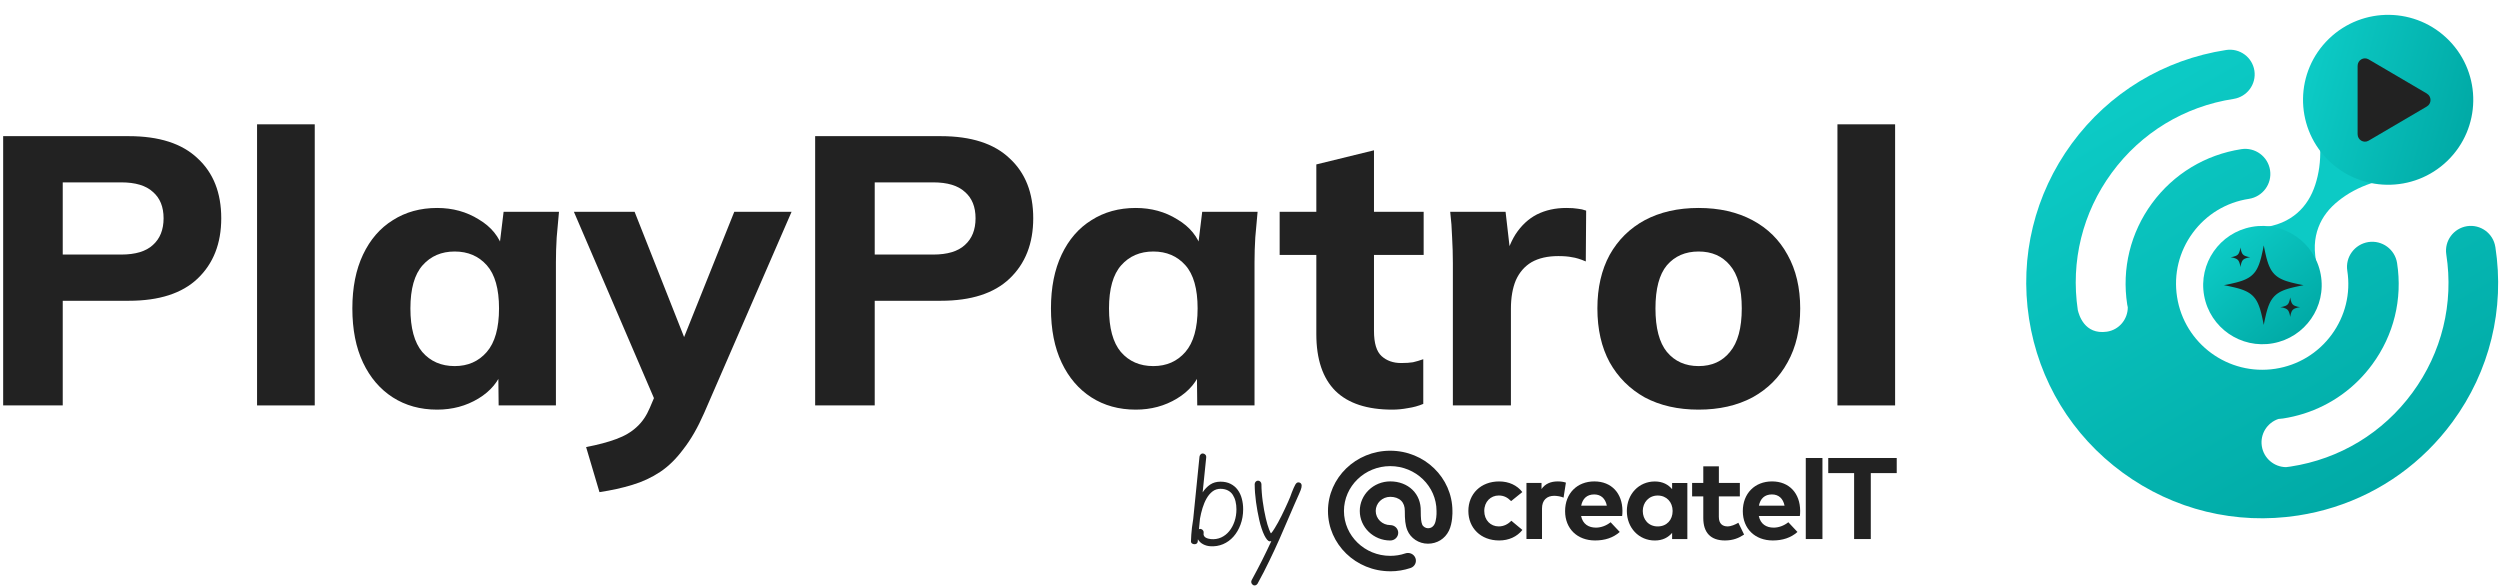 <svg width="136" height="32" viewBox="0 0 136 32" fill="none" xmlns="http://www.w3.org/2000/svg">
<g clip-path="url(#clip0_9429_3249)">
<path d="M131.664 9.602C130.548 9.563 129.731 9.732 129.007 9.965C128.292 10.203 127.704 10.531 127.213 10.924C126.72 11.317 126.34 11.787 126.122 12.369C126.012 12.659 125.942 12.979 125.926 13.335C125.922 13.423 125.926 13.518 125.926 13.609C125.932 13.705 125.936 13.798 125.949 13.899C125.967 14.097 126.017 14.313 126.093 14.55L122.945 12.373C123.193 12.361 123.414 12.33 123.605 12.281C123.704 12.258 123.795 12.227 123.886 12.2C123.97 12.168 124.061 12.139 124.142 12.104C124.47 11.964 124.744 11.787 124.977 11.583C125.445 11.173 125.753 10.654 125.949 10.055C126.144 9.458 126.246 8.795 126.217 8.042C126.18 7.282 126.05 6.461 125.623 5.431L131.662 9.604L131.664 9.602Z" fill="#0CCAC5"/>
<path d="M133.141 8.746C134.976 6.968 135.019 4.042 133.238 2.21C131.456 0.379 128.525 0.335 126.69 2.113C124.855 3.891 124.811 6.817 126.593 8.649C128.374 10.48 131.306 10.524 133.141 8.746Z" fill="url(#paint0_linear_9429_3249)"/>
<path d="M123.653 18.674C125.405 18.356 126.567 16.681 126.248 14.933C125.93 13.184 124.252 12.024 122.5 12.342C120.748 12.66 119.586 14.335 119.905 16.084C120.223 17.832 121.901 18.992 123.653 18.674Z" fill="url(#paint1_linear_9429_3249)"/>
<path d="M135.745 13.43C135.632 12.695 134.943 12.192 134.207 12.304C133.472 12.421 132.967 13.104 133.078 13.839C133.491 16.51 132.837 19.182 131.236 21.362C129.636 23.543 127.282 24.971 124.605 25.381C124.523 25.393 124.442 25.401 124.36 25.412C123.71 25.406 123.141 24.928 123.042 24.265C122.943 23.608 123.337 22.995 123.947 22.791C124.03 22.781 124.112 22.779 124.195 22.766C124.58 22.707 124.958 22.618 125.325 22.503C126.814 22.031 128.112 21.105 129.052 19.822C130.224 18.227 130.704 16.269 130.401 14.311C130.286 13.564 129.586 13.053 128.838 13.168C128.091 13.288 127.577 13.982 127.693 14.727C127.885 15.962 127.581 17.197 126.843 18.204C126.103 19.211 125.013 19.872 123.778 20.061C121.224 20.454 118.826 18.7 118.432 16.151C118.24 14.916 118.543 13.683 119.281 12.674C120.02 11.665 121.109 11.005 122.346 10.817C123.091 10.698 123.607 10.004 123.491 9.257C123.376 8.511 122.677 7.999 121.928 8.114C119.968 8.417 118.242 9.463 117.07 11.058C115.899 12.656 115.418 14.614 115.721 16.569C115.73 16.621 115.744 16.668 115.752 16.718C115.75 17.37 115.28 17.947 114.612 18.044C113.38 18.221 113.089 17.101 113.032 16.866C112.638 14.214 113.292 11.565 114.88 9.399C116.48 7.218 118.836 5.79 121.511 5.38C122.245 5.263 122.751 4.579 122.639 3.844C122.526 3.109 121.837 2.607 121.101 2.72C117.714 3.241 114.731 5.049 112.706 7.807C110.684 10.57 109.857 13.953 110.379 17.335C110.901 20.718 112.712 23.693 115.478 25.715C118.242 27.736 121.631 28.564 125.018 28.043C125.686 27.94 126.338 27.788 126.971 27.586C129.545 26.771 131.787 25.169 133.415 22.954C135.442 20.195 136.269 16.812 135.747 13.43H135.745Z" fill="url(#paint2_linear_9429_3249)"/>
<path d="M132.021 5.089L128.852 3.229C128.585 3.073 128.254 3.269 128.254 3.581V7.301C128.254 7.613 128.587 7.809 128.852 7.653L132.021 5.793C132.287 5.637 132.287 5.247 132.021 5.091V5.089Z" fill="#222222"/>
<path d="M121.88 13.459C121.878 13.471 121.876 13.483 121.874 13.496C121.872 13.508 121.87 13.518 121.868 13.531C121.866 13.541 121.864 13.553 121.861 13.563C121.859 13.574 121.857 13.584 121.855 13.594C121.853 13.605 121.851 13.615 121.847 13.623C121.845 13.633 121.843 13.642 121.839 13.65C121.837 13.658 121.835 13.668 121.831 13.677C121.828 13.685 121.824 13.693 121.822 13.701C121.82 13.71 121.816 13.718 121.814 13.724C121.812 13.732 121.808 13.739 121.806 13.745C121.802 13.751 121.8 13.759 121.795 13.765C121.791 13.771 121.789 13.778 121.785 13.784C121.781 13.79 121.777 13.796 121.775 13.802C121.771 13.809 121.767 13.813 121.762 13.819C121.758 13.825 121.754 13.829 121.75 13.835C121.746 13.839 121.742 13.845 121.736 13.85C121.732 13.854 121.725 13.858 121.721 13.864C121.717 13.868 121.711 13.872 121.705 13.876C121.699 13.88 121.694 13.885 121.688 13.889C121.682 13.893 121.676 13.897 121.67 13.899C121.663 13.903 121.657 13.905 121.651 13.909C121.645 13.914 121.639 13.915 121.63 13.92C121.624 13.924 121.616 13.926 121.61 13.928C121.602 13.93 121.595 13.934 121.587 13.936C121.579 13.938 121.571 13.942 121.562 13.944C121.554 13.946 121.546 13.95 121.536 13.953C121.525 13.955 121.517 13.957 121.509 13.961C121.498 13.963 121.49 13.965 121.48 13.969C121.47 13.973 121.459 13.973 121.449 13.975C121.439 13.977 121.428 13.979 121.416 13.981C121.404 13.983 121.393 13.986 121.381 13.988C121.369 13.99 121.356 13.992 121.344 13.994C121.356 13.996 121.369 13.998 121.381 14C121.393 14.002 121.404 14.004 121.416 14.006C121.426 14.008 121.439 14.01 121.449 14.012C121.459 14.014 121.47 14.016 121.48 14.018C121.49 14.021 121.501 14.023 121.509 14.027C121.519 14.029 121.527 14.031 121.536 14.035C121.544 14.039 121.554 14.039 121.562 14.043C121.571 14.047 121.579 14.049 121.587 14.051C121.595 14.053 121.604 14.058 121.61 14.06C121.616 14.062 121.624 14.066 121.63 14.068C121.637 14.072 121.645 14.074 121.651 14.078C121.657 14.082 121.663 14.084 121.67 14.088C121.676 14.093 121.682 14.097 121.688 14.099C121.694 14.103 121.699 14.107 121.705 14.111C121.711 14.115 121.715 14.119 121.721 14.123C121.725 14.128 121.732 14.132 121.736 14.138C121.74 14.142 121.744 14.148 121.75 14.152C121.754 14.156 121.758 14.163 121.762 14.169C121.767 14.175 121.771 14.179 121.775 14.185C121.779 14.191 121.783 14.198 121.785 14.204C121.789 14.21 121.791 14.216 121.795 14.222C121.8 14.229 121.802 14.235 121.806 14.243C121.81 14.249 121.812 14.257 121.814 14.264C121.816 14.272 121.82 14.278 121.822 14.286C121.824 14.294 121.828 14.303 121.831 14.311C121.833 14.319 121.837 14.327 121.839 14.338C121.841 14.348 121.843 14.356 121.847 14.364C121.849 14.375 121.851 14.383 121.855 14.393C121.857 14.403 121.859 14.414 121.861 14.424C121.864 14.434 121.866 14.445 121.868 14.457C121.87 14.467 121.872 14.48 121.874 14.492C121.876 14.504 121.878 14.517 121.88 14.529C121.882 14.517 121.884 14.504 121.886 14.492C121.888 14.48 121.89 14.469 121.892 14.457C121.894 14.447 121.897 14.434 121.899 14.424C121.901 14.414 121.903 14.403 121.905 14.393C121.907 14.383 121.909 14.373 121.913 14.364C121.915 14.354 121.917 14.346 121.921 14.338C121.925 14.329 121.925 14.319 121.93 14.311C121.932 14.303 121.936 14.294 121.938 14.286C121.94 14.278 121.944 14.27 121.946 14.264C121.948 14.255 121.952 14.249 121.954 14.243C121.958 14.237 121.96 14.229 121.965 14.222C121.969 14.216 121.971 14.21 121.975 14.204C121.979 14.198 121.983 14.191 121.985 14.185C121.989 14.179 121.993 14.175 121.998 14.169C122.002 14.163 122.006 14.159 122.01 14.152C122.014 14.148 122.018 14.142 122.024 14.138C122.029 14.134 122.035 14.13 122.039 14.123C122.043 14.119 122.049 14.115 122.055 14.111C122.062 14.107 122.066 14.103 122.072 14.099C122.078 14.095 122.084 14.091 122.09 14.088C122.097 14.084 122.103 14.082 122.109 14.078C122.115 14.074 122.121 14.072 122.13 14.068C122.136 14.064 122.144 14.062 122.15 14.06C122.156 14.058 122.165 14.053 122.173 14.051C122.181 14.049 122.189 14.045 122.198 14.043C122.206 14.041 122.214 14.037 122.224 14.035C122.233 14.033 122.243 14.031 122.251 14.027C122.26 14.023 122.27 14.023 122.28 14.018C122.29 14.016 122.301 14.014 122.311 14.012C122.321 14.01 122.332 14.008 122.344 14.006C122.354 14.004 122.367 14.002 122.379 14C122.392 13.998 122.404 13.996 122.416 13.994C122.404 13.992 122.392 13.99 122.379 13.988C122.367 13.986 122.357 13.983 122.344 13.981C122.332 13.979 122.321 13.977 122.311 13.975C122.301 13.973 122.29 13.971 122.28 13.969C122.27 13.967 122.26 13.965 122.251 13.961C122.241 13.959 122.233 13.957 122.224 13.953C122.216 13.95 122.206 13.948 122.198 13.944C122.189 13.942 122.181 13.938 122.173 13.936C122.165 13.934 122.156 13.93 122.15 13.928C122.142 13.926 122.136 13.922 122.13 13.92C122.123 13.915 122.115 13.914 122.109 13.909C122.103 13.905 122.097 13.903 122.09 13.899C122.084 13.895 122.078 13.891 122.072 13.889C122.066 13.885 122.062 13.88 122.055 13.876C122.049 13.872 122.045 13.868 122.039 13.864C122.035 13.86 122.029 13.856 122.024 13.85C122.02 13.845 122.016 13.839 122.01 13.835C122.006 13.831 122.002 13.825 121.998 13.819C121.993 13.813 121.989 13.809 121.985 13.802C121.981 13.796 121.977 13.79 121.975 13.784C121.971 13.778 121.969 13.771 121.965 13.765C121.96 13.759 121.958 13.753 121.954 13.745C121.95 13.739 121.948 13.73 121.946 13.724C121.944 13.716 121.94 13.71 121.938 13.701C121.936 13.693 121.932 13.685 121.93 13.677C121.927 13.668 121.923 13.66 121.921 13.65C121.919 13.642 121.917 13.631 121.913 13.623C121.911 13.613 121.909 13.605 121.905 13.594C121.903 13.584 121.901 13.574 121.899 13.563C121.897 13.553 121.894 13.543 121.892 13.531C121.89 13.518 121.888 13.508 121.886 13.496C121.884 13.483 121.882 13.471 121.88 13.459Z" fill="#222222"/>
<path d="M124.587 16.174C124.585 16.187 124.583 16.199 124.581 16.211C124.579 16.224 124.577 16.234 124.575 16.246C124.573 16.259 124.571 16.269 124.569 16.279C124.566 16.29 124.564 16.3 124.562 16.31C124.56 16.32 124.558 16.331 124.554 16.339C124.55 16.347 124.55 16.358 124.546 16.366C124.542 16.374 124.542 16.384 124.538 16.392C124.533 16.401 124.531 16.409 124.529 16.417C124.527 16.425 124.523 16.434 124.521 16.44C124.519 16.446 124.515 16.454 124.513 16.46C124.509 16.467 124.507 16.475 124.502 16.481C124.498 16.487 124.496 16.493 124.492 16.5C124.488 16.506 124.484 16.512 124.482 16.518C124.478 16.524 124.474 16.528 124.469 16.535C124.465 16.541 124.461 16.545 124.457 16.551C124.453 16.555 124.449 16.561 124.443 16.566C124.439 16.57 124.432 16.574 124.428 16.58C124.424 16.584 124.418 16.588 124.412 16.592C124.406 16.596 124.401 16.601 124.395 16.605C124.389 16.609 124.383 16.613 124.377 16.615C124.37 16.619 124.364 16.621 124.358 16.625C124.352 16.629 124.346 16.631 124.337 16.636C124.331 16.64 124.323 16.642 124.317 16.644C124.311 16.646 124.302 16.65 124.294 16.652C124.286 16.654 124.278 16.658 124.269 16.66C124.261 16.662 124.253 16.666 124.243 16.668C124.232 16.671 124.224 16.672 124.216 16.677C124.205 16.679 124.197 16.681 124.187 16.685C124.177 16.687 124.166 16.689 124.156 16.691C124.146 16.693 124.135 16.695 124.123 16.697C124.113 16.699 124.1 16.701 124.088 16.703C124.076 16.706 124.063 16.707 124.051 16.71C124.063 16.712 124.076 16.714 124.088 16.716C124.1 16.718 124.111 16.72 124.123 16.722C124.133 16.724 124.146 16.726 124.156 16.728C124.166 16.73 124.177 16.732 124.187 16.734C124.197 16.736 124.208 16.738 124.216 16.742C124.226 16.745 124.234 16.747 124.243 16.751C124.251 16.755 124.261 16.755 124.269 16.759C124.278 16.761 124.286 16.765 124.294 16.767C124.302 16.769 124.311 16.773 124.317 16.776C124.325 16.777 124.331 16.782 124.337 16.784C124.344 16.788 124.352 16.79 124.358 16.794C124.364 16.798 124.37 16.8 124.377 16.804C124.383 16.808 124.389 16.812 124.395 16.815C124.401 16.819 124.406 16.823 124.412 16.827C124.418 16.831 124.422 16.835 124.428 16.839C124.432 16.843 124.439 16.848 124.443 16.854C124.447 16.858 124.451 16.864 124.457 16.868C124.461 16.872 124.465 16.878 124.469 16.885C124.474 16.891 124.478 16.895 124.482 16.901C124.486 16.907 124.49 16.913 124.492 16.92C124.494 16.926 124.498 16.932 124.502 16.938C124.507 16.944 124.509 16.951 124.513 16.959C124.517 16.967 124.519 16.973 124.521 16.979C124.523 16.988 124.527 16.994 124.529 17.002C124.531 17.01 124.535 17.018 124.538 17.027C124.54 17.035 124.544 17.043 124.546 17.053C124.548 17.064 124.55 17.072 124.554 17.08C124.556 17.09 124.558 17.099 124.562 17.109C124.564 17.119 124.566 17.13 124.569 17.14C124.571 17.15 124.573 17.16 124.575 17.173C124.577 17.183 124.579 17.195 124.581 17.208C124.583 17.22 124.585 17.233 124.587 17.245C124.589 17.233 124.591 17.22 124.593 17.208C124.595 17.195 124.597 17.185 124.599 17.173C124.602 17.163 124.604 17.15 124.606 17.14C124.608 17.13 124.61 17.119 124.612 17.109C124.614 17.099 124.616 17.088 124.62 17.08C124.622 17.07 124.624 17.062 124.628 17.053C124.632 17.045 124.632 17.035 124.637 17.027C124.639 17.018 124.643 17.01 124.645 17.002C124.647 16.994 124.651 16.985 124.653 16.979C124.655 16.971 124.659 16.965 124.661 16.959C124.665 16.953 124.668 16.944 124.672 16.938C124.676 16.932 124.678 16.926 124.682 16.92C124.686 16.913 124.69 16.907 124.692 16.901C124.696 16.895 124.701 16.891 124.705 16.885C124.709 16.878 124.713 16.874 124.717 16.868C124.721 16.864 124.725 16.858 124.731 16.854C124.736 16.85 124.742 16.846 124.746 16.839C124.75 16.835 124.756 16.831 124.762 16.827C124.769 16.823 124.773 16.819 124.779 16.815C124.785 16.811 124.791 16.806 124.797 16.804C124.804 16.8 124.81 16.798 124.816 16.794C124.822 16.79 124.828 16.788 124.837 16.784C124.843 16.78 124.851 16.777 124.857 16.776C124.866 16.773 124.872 16.769 124.88 16.767C124.888 16.765 124.896 16.761 124.905 16.759C124.913 16.757 124.921 16.753 124.932 16.751C124.942 16.749 124.95 16.747 124.958 16.742C124.969 16.741 124.977 16.738 124.987 16.734C124.998 16.732 125.008 16.73 125.018 16.728C125.028 16.726 125.039 16.724 125.051 16.722C125.064 16.72 125.074 16.718 125.086 16.716C125.099 16.714 125.111 16.712 125.123 16.71C125.111 16.707 125.099 16.706 125.086 16.703C125.074 16.701 125.064 16.699 125.051 16.697C125.039 16.695 125.028 16.693 125.018 16.691C125.008 16.689 124.998 16.687 124.987 16.685C124.977 16.683 124.967 16.681 124.958 16.677C124.948 16.675 124.94 16.672 124.932 16.668C124.923 16.664 124.913 16.664 124.905 16.66C124.896 16.658 124.888 16.654 124.88 16.652C124.872 16.65 124.863 16.646 124.857 16.644C124.851 16.642 124.843 16.637 124.837 16.636C124.83 16.631 124.822 16.629 124.816 16.625C124.81 16.621 124.804 16.619 124.797 16.615C124.791 16.611 124.785 16.607 124.779 16.605C124.773 16.601 124.769 16.596 124.762 16.592C124.756 16.588 124.752 16.584 124.746 16.58C124.74 16.576 124.736 16.572 124.731 16.566C124.727 16.561 124.723 16.555 124.717 16.551C124.713 16.547 124.709 16.541 124.705 16.535C124.701 16.528 124.696 16.524 124.692 16.518C124.688 16.512 124.684 16.506 124.682 16.5C124.678 16.493 124.676 16.487 124.672 16.481C124.668 16.475 124.665 16.469 124.661 16.46C124.657 16.454 124.655 16.446 124.653 16.44C124.651 16.434 124.647 16.425 124.645 16.417C124.643 16.409 124.639 16.401 124.637 16.392C124.635 16.384 124.63 16.376 124.628 16.366C124.626 16.355 124.624 16.347 124.62 16.339C124.618 16.329 124.616 16.32 124.612 16.31C124.61 16.3 124.608 16.29 124.606 16.279C124.604 16.269 124.602 16.259 124.599 16.246C124.597 16.234 124.595 16.224 124.593 16.211C124.591 16.199 124.589 16.187 124.587 16.174Z" fill="#222222"/>
<path d="M123.148 13.35C123.138 13.401 123.13 13.45 123.119 13.498C123.109 13.545 123.101 13.592 123.091 13.638C123.08 13.683 123.072 13.728 123.062 13.77C123.051 13.813 123.043 13.854 123.033 13.895C123.022 13.936 123.014 13.976 123.004 14.015C122.994 14.054 122.983 14.091 122.973 14.126C122.963 14.163 122.952 14.198 122.942 14.231C122.932 14.264 122.919 14.299 122.909 14.33C122.899 14.363 122.886 14.393 122.874 14.422C122.862 14.453 122.849 14.482 122.837 14.509C122.824 14.537 122.812 14.564 122.798 14.591C122.783 14.618 122.771 14.643 122.756 14.667C122.742 14.692 122.728 14.717 122.711 14.739C122.697 14.762 122.68 14.785 122.664 14.805C122.647 14.826 122.631 14.848 122.612 14.867C122.593 14.887 122.577 14.906 122.558 14.925C122.54 14.943 122.519 14.962 122.501 14.978C122.48 14.997 122.459 15.013 122.439 15.03C122.418 15.046 122.395 15.062 122.373 15.077C122.35 15.091 122.325 15.108 122.301 15.122C122.276 15.137 122.251 15.151 122.224 15.163C122.197 15.178 122.171 15.19 122.142 15.203C122.113 15.215 122.084 15.227 122.055 15.24C122.024 15.252 121.993 15.262 121.962 15.275C121.929 15.285 121.896 15.297 121.863 15.307C121.83 15.318 121.793 15.328 121.758 15.338C121.723 15.349 121.684 15.359 121.647 15.369C121.608 15.38 121.568 15.39 121.527 15.398C121.486 15.408 121.445 15.417 121.401 15.427C121.358 15.437 121.315 15.445 121.269 15.456C121.224 15.466 121.176 15.474 121.129 15.485C121.082 15.495 121.032 15.503 120.98 15.513C121.032 15.524 121.082 15.532 121.129 15.542C121.176 15.553 121.224 15.561 121.269 15.571C121.315 15.581 121.36 15.59 121.401 15.6C121.445 15.61 121.486 15.618 121.527 15.629C121.568 15.639 121.608 15.647 121.647 15.658C121.686 15.668 121.723 15.678 121.758 15.688C121.793 15.699 121.83 15.709 121.863 15.719C121.896 15.73 121.931 15.742 121.962 15.752C121.995 15.762 122.026 15.775 122.055 15.787C122.086 15.8 122.115 15.812 122.142 15.824C122.171 15.837 122.197 15.849 122.224 15.863C122.251 15.878 122.276 15.89 122.301 15.905C122.325 15.919 122.35 15.933 122.373 15.95C122.395 15.964 122.418 15.981 122.439 15.997C122.459 16.014 122.482 16.03 122.501 16.049C122.521 16.067 122.54 16.084 122.558 16.102C122.577 16.121 122.596 16.141 122.612 16.16C122.629 16.178 122.647 16.201 122.664 16.222C122.68 16.242 122.697 16.265 122.711 16.288C122.725 16.31 122.742 16.335 122.756 16.36C122.771 16.384 122.785 16.409 122.798 16.436C122.812 16.462 122.824 16.489 122.837 16.518C122.849 16.547 122.862 16.576 122.874 16.605C122.886 16.635 122.897 16.666 122.909 16.697C122.919 16.73 122.932 16.763 122.942 16.796C122.952 16.829 122.963 16.866 122.973 16.901C122.983 16.938 122.994 16.975 123.004 17.012C123.014 17.051 123.025 17.09 123.033 17.132C123.041 17.173 123.051 17.214 123.062 17.257C123.072 17.3 123.08 17.344 123.091 17.389C123.101 17.434 123.109 17.482 123.119 17.529C123.13 17.576 123.138 17.626 123.148 17.677C123.159 17.626 123.167 17.576 123.177 17.529C123.187 17.482 123.196 17.434 123.206 17.389C123.216 17.344 123.225 17.298 123.235 17.257C123.245 17.214 123.253 17.173 123.264 17.132C123.274 17.09 123.282 17.051 123.293 17.012C123.303 16.973 123.313 16.936 123.324 16.901C123.334 16.864 123.344 16.829 123.355 16.796C123.365 16.763 123.377 16.728 123.388 16.697C123.398 16.664 123.41 16.633 123.423 16.605C123.435 16.574 123.447 16.545 123.46 16.518C123.472 16.489 123.485 16.462 123.499 16.436C123.513 16.409 123.526 16.384 123.54 16.36C123.555 16.335 123.569 16.31 123.586 16.288C123.602 16.265 123.617 16.242 123.633 16.222C123.65 16.201 123.666 16.178 123.685 16.16C123.703 16.139 123.72 16.121 123.738 16.102C123.757 16.084 123.777 16.065 123.796 16.049C123.817 16.03 123.837 16.014 123.858 15.997C123.878 15.981 123.901 15.964 123.924 15.95C123.947 15.935 123.971 15.919 123.996 15.905C124.021 15.89 124.046 15.876 124.072 15.863C124.099 15.851 124.126 15.837 124.155 15.824C124.184 15.812 124.213 15.8 124.241 15.787C124.272 15.775 124.303 15.765 124.334 15.752C124.367 15.742 124.4 15.73 124.433 15.719C124.466 15.709 124.503 15.699 124.539 15.688C124.574 15.678 124.613 15.668 124.65 15.658C124.689 15.647 124.728 15.637 124.77 15.629C124.811 15.62 124.852 15.61 124.895 15.6C124.939 15.59 124.982 15.581 125.027 15.571C125.073 15.561 125.12 15.553 125.168 15.542C125.215 15.532 125.265 15.524 125.316 15.513C125.265 15.503 125.215 15.495 125.168 15.485C125.12 15.474 125.073 15.466 125.027 15.456C124.982 15.445 124.937 15.437 124.895 15.427C124.852 15.417 124.811 15.408 124.77 15.398C124.728 15.388 124.689 15.38 124.65 15.369C124.611 15.359 124.574 15.349 124.539 15.338C124.503 15.328 124.466 15.318 124.433 15.307C124.4 15.297 124.365 15.285 124.334 15.275C124.301 15.264 124.27 15.252 124.241 15.24C124.211 15.227 124.182 15.215 124.155 15.203C124.126 15.19 124.099 15.178 124.072 15.163C124.046 15.149 124.021 15.137 123.996 15.122C123.971 15.108 123.947 15.093 123.924 15.077C123.901 15.062 123.878 15.046 123.858 15.03C123.837 15.013 123.815 14.997 123.796 14.978C123.775 14.96 123.757 14.943 123.738 14.925C123.72 14.906 123.701 14.886 123.685 14.867C123.666 14.846 123.65 14.826 123.633 14.805C123.617 14.785 123.6 14.762 123.586 14.739C123.571 14.717 123.555 14.692 123.54 14.667C123.526 14.643 123.511 14.618 123.499 14.591C123.487 14.564 123.472 14.537 123.46 14.509C123.447 14.48 123.435 14.451 123.423 14.422C123.41 14.391 123.4 14.361 123.388 14.33C123.377 14.297 123.365 14.264 123.355 14.231C123.344 14.198 123.334 14.161 123.324 14.126C123.313 14.089 123.303 14.052 123.293 14.015C123.282 13.976 123.272 13.936 123.264 13.895C123.253 13.854 123.245 13.813 123.235 13.77C123.225 13.726 123.216 13.683 123.206 13.638C123.196 13.592 123.187 13.545 123.177 13.498C123.167 13.45 123.159 13.401 123.148 13.35Z" fill="#222222"/>
</g>
<path d="M99.957 22.055V6.763H103.094V22.055H99.957Z" fill="#222222"/>
<path d="M92.404 22.284C91.282 22.284 90.306 22.062 89.475 21.619C88.658 21.162 88.02 20.524 87.563 19.707C87.12 18.89 86.898 17.913 86.898 16.777C86.898 15.655 87.12 14.686 87.563 13.869C88.02 13.051 88.658 12.421 89.475 11.978C90.306 11.535 91.282 11.313 92.404 11.313C93.526 11.313 94.503 11.535 95.334 11.978C96.165 12.421 96.802 13.051 97.246 13.869C97.703 14.686 97.931 15.655 97.931 16.777C97.931 17.913 97.703 18.89 97.246 19.707C96.802 20.524 96.165 21.162 95.334 21.619C94.503 22.062 93.526 22.284 92.404 22.284ZM92.404 19.915C93.125 19.915 93.693 19.659 94.108 19.146C94.538 18.634 94.752 17.844 94.752 16.777C94.752 15.711 94.538 14.928 94.108 14.43C93.693 13.931 93.125 13.682 92.404 13.682C91.684 13.682 91.109 13.931 90.68 14.43C90.264 14.928 90.057 15.711 90.057 16.777C90.057 17.844 90.264 18.634 90.68 19.146C91.109 19.659 91.684 19.915 92.404 19.915Z" fill="#222222"/>
<path d="M79.036 22.055V14.305C79.036 13.848 79.022 13.384 78.995 12.913C78.981 12.442 78.946 11.978 78.891 11.521H81.903L82.257 14.596H81.779C81.917 13.848 82.139 13.232 82.444 12.747C82.762 12.262 83.15 11.902 83.607 11.666C84.078 11.431 84.611 11.313 85.207 11.313C85.47 11.313 85.678 11.327 85.83 11.354C85.983 11.368 86.135 11.403 86.287 11.458L86.267 14.222C85.976 14.097 85.727 14.021 85.519 13.993C85.325 13.952 85.076 13.931 84.771 13.931C84.189 13.931 83.704 14.042 83.316 14.263C82.942 14.485 82.658 14.811 82.464 15.24C82.284 15.669 82.194 16.189 82.194 16.798V22.055H79.036Z" fill="#222222"/>
<path d="M75.743 22.284C74.371 22.284 73.339 21.945 72.647 21.266C71.954 20.573 71.608 19.541 71.608 18.17V13.869H69.613V11.521H71.608V8.945L74.745 8.176V11.521H77.447V13.869H74.745V18.004C74.745 18.669 74.884 19.126 75.161 19.375C75.438 19.624 75.791 19.749 76.221 19.749C76.484 19.749 76.698 19.735 76.865 19.707C77.045 19.666 77.232 19.61 77.426 19.541V21.972C77.162 22.083 76.885 22.159 76.595 22.201C76.304 22.256 76.02 22.284 75.743 22.284Z" fill="#222222"/>
<path d="M61.785 22.284C60.87 22.284 60.067 22.062 59.374 21.619C58.682 21.175 58.142 20.545 57.754 19.728C57.366 18.911 57.172 17.927 57.172 16.777C57.172 15.642 57.366 14.665 57.754 13.848C58.142 13.031 58.682 12.407 59.374 11.978C60.067 11.535 60.87 11.313 61.785 11.313C62.63 11.313 63.384 11.521 64.049 11.936C64.728 12.338 65.171 12.885 65.379 13.578H65.15L65.4 11.521H68.413C68.371 11.978 68.329 12.442 68.288 12.913C68.26 13.37 68.246 13.82 68.246 14.263V22.055H65.13L65.109 20.081H65.358C65.137 20.746 64.693 21.279 64.028 21.681C63.364 22.083 62.616 22.284 61.785 22.284ZM62.74 19.915C63.461 19.915 64.042 19.659 64.486 19.146C64.929 18.634 65.15 17.844 65.15 16.777C65.15 15.711 64.929 14.928 64.486 14.43C64.042 13.931 63.461 13.682 62.74 13.682C62.02 13.682 61.438 13.931 60.995 14.43C60.552 14.928 60.33 15.711 60.33 16.777C60.33 17.844 60.545 18.634 60.974 19.146C61.417 19.659 62.006 19.915 62.74 19.915Z" fill="#222222"/>
<path d="M44.344 22.055V7.407H51.18C52.828 7.407 54.075 7.808 54.92 8.612C55.779 9.401 56.208 10.489 56.208 11.874C56.208 13.245 55.779 14.34 54.92 15.157C54.075 15.96 52.828 16.362 51.18 16.362H47.585V22.055H44.344ZM47.585 13.848H50.764C51.54 13.848 52.115 13.675 52.489 13.328C52.877 12.982 53.07 12.497 53.07 11.874C53.07 11.251 52.877 10.773 52.489 10.44C52.115 10.094 51.54 9.921 50.764 9.921H47.585V13.848Z" fill="#222222"/>
<path d="M32.611 26.772L31.884 24.32C32.535 24.195 33.082 24.05 33.525 23.884C33.982 23.718 34.356 23.496 34.647 23.219C34.938 22.956 35.173 22.609 35.353 22.18L35.873 20.954L35.79 22.159L31.219 11.521H34.522L37.535 19.146H36.891L39.945 11.521H43.062L38.304 22.471C37.958 23.26 37.584 23.912 37.182 24.424C36.794 24.95 36.372 25.366 35.914 25.671C35.457 25.975 34.952 26.211 34.398 26.377C33.858 26.543 33.262 26.675 32.611 26.772Z" fill="#222222"/>
<path d="M23.781 22.284C22.866 22.284 22.063 22.062 21.37 21.619C20.678 21.175 20.138 20.545 19.75 19.728C19.362 18.911 19.168 17.927 19.168 16.777C19.168 15.642 19.362 14.665 19.75 13.848C20.138 13.031 20.678 12.407 21.37 11.978C22.063 11.535 22.866 11.313 23.781 11.313C24.626 11.313 25.381 11.521 26.045 11.936C26.724 12.338 27.167 12.885 27.375 13.578H27.147L27.396 11.521H30.409C30.367 11.978 30.326 12.442 30.284 12.913C30.256 13.37 30.242 13.82 30.242 14.263V22.055H27.126L27.105 20.081H27.354C27.133 20.746 26.689 21.279 26.025 21.681C25.36 22.083 24.612 22.284 23.781 22.284ZM24.736 19.915C25.457 19.915 26.038 19.659 26.482 19.146C26.925 18.634 27.147 17.844 27.147 16.777C27.147 15.711 26.925 14.928 26.482 14.43C26.038 13.931 25.457 13.682 24.736 13.682C24.016 13.682 23.434 13.931 22.991 14.43C22.548 14.928 22.326 15.711 22.326 16.777C22.326 17.844 22.541 18.634 22.97 19.146C23.414 19.659 24.002 19.915 24.736 19.915Z" fill="#222222"/>
<path d="M13.984 22.055V6.763H17.122V22.055H13.984Z" fill="#222222"/>
<path d="M0.172 22.055V7.407H7.008C8.656 7.407 9.903 7.808 10.748 8.612C11.607 9.401 12.036 10.489 12.036 11.874C12.036 13.245 11.607 14.34 10.748 15.157C9.903 15.96 8.656 16.362 7.008 16.362H3.413V22.055H0.172ZM3.413 13.848H6.592C7.368 13.848 7.943 13.675 8.317 13.328C8.705 12.982 8.899 12.497 8.899 11.874C8.899 11.251 8.705 10.773 8.317 10.44C7.943 10.094 7.368 9.921 6.592 9.921H3.413V13.848Z" fill="#222222"/>
<path d="M65.252 24.843C65.259 24.792 65.282 24.747 65.32 24.713C65.358 24.677 65.405 24.664 65.456 24.672C65.505 24.679 65.546 24.704 65.579 24.743C65.613 24.783 65.624 24.83 65.618 24.883L65.424 26.785C65.539 26.608 65.677 26.466 65.835 26.36C65.994 26.254 66.181 26.203 66.395 26.203C66.608 26.203 66.789 26.243 66.944 26.322C67.101 26.402 67.228 26.509 67.33 26.647C67.432 26.785 67.507 26.944 67.554 27.125C67.603 27.306 67.628 27.499 67.628 27.701C67.628 28.005 67.579 28.283 67.484 28.538C67.39 28.793 67.262 29.01 67.101 29.192C66.941 29.373 66.752 29.509 66.534 29.603C66.317 29.694 66.087 29.732 65.841 29.715C65.705 29.707 65.575 29.673 65.454 29.609C65.331 29.545 65.235 29.456 65.165 29.337L65.156 29.471C65.15 29.518 65.127 29.552 65.093 29.575C65.059 29.598 65.021 29.605 64.978 29.605C64.929 29.605 64.885 29.592 64.848 29.566C64.81 29.539 64.789 29.5 64.789 29.448C64.789 29.337 64.795 29.218 64.806 29.09C64.812 28.978 64.827 28.85 64.842 28.704C64.861 28.559 64.882 28.404 64.91 28.241L65.252 24.847V24.851V24.843ZM65.225 28.787C65.254 28.774 65.288 28.77 65.329 28.776C65.378 28.787 65.418 28.816 65.448 28.859C65.478 28.903 65.488 28.952 65.477 29.003C65.467 29.058 65.473 29.107 65.496 29.148C65.518 29.19 65.55 29.222 65.592 29.246C65.633 29.271 65.681 29.288 65.73 29.301C65.781 29.312 65.828 29.324 65.875 29.328C66.073 29.345 66.259 29.316 66.43 29.239C66.6 29.161 66.746 29.048 66.869 28.897C66.992 28.748 67.088 28.568 67.158 28.364C67.228 28.16 67.262 27.939 67.262 27.703C67.262 27.552 67.245 27.409 67.213 27.274C67.18 27.138 67.129 27.021 67.063 26.919C66.997 26.815 66.906 26.736 66.795 26.679C66.684 26.623 66.549 26.591 66.393 26.591C66.236 26.591 66.083 26.638 65.958 26.736C65.834 26.832 65.728 26.959 65.639 27.114C65.55 27.269 65.477 27.444 65.418 27.635C65.359 27.828 65.314 28.02 65.28 28.211L65.222 28.793H65.224L65.225 28.787Z" fill="#222222"/>
<path d="M69.154 29.437C69.12 29.445 69.094 29.449 69.081 29.449C69.032 29.449 68.982 29.419 68.931 29.36C68.88 29.299 68.829 29.218 68.778 29.116C68.727 29.012 68.678 28.89 68.631 28.746C68.582 28.602 68.54 28.45 68.503 28.283C68.469 28.132 68.435 27.974 68.406 27.807C68.376 27.643 68.35 27.477 68.327 27.311C68.304 27.144 68.287 26.976 68.274 26.812C68.263 26.646 68.255 26.487 68.255 26.341C68.255 26.291 68.274 26.243 68.308 26.206C68.342 26.168 68.387 26.147 68.438 26.147C68.488 26.147 68.531 26.168 68.567 26.206C68.603 26.245 68.622 26.289 68.622 26.341C68.622 26.487 68.627 26.636 68.641 26.795C68.652 26.952 68.669 27.11 68.692 27.271C68.712 27.43 68.737 27.588 68.767 27.747C68.797 27.904 68.828 28.053 68.86 28.195C68.918 28.446 68.979 28.646 69.035 28.791C69.094 28.939 69.128 29.011 69.137 29.011C69.145 29.011 69.158 29.001 69.173 28.98C69.192 28.959 69.209 28.935 69.232 28.905C69.254 28.875 69.271 28.844 69.292 28.814C69.313 28.782 69.328 28.756 69.343 28.735C69.404 28.638 69.464 28.535 69.528 28.419C69.591 28.304 69.653 28.185 69.715 28.06C69.776 27.936 69.838 27.807 69.898 27.681C69.961 27.554 70.018 27.428 70.069 27.307C70.114 27.21 70.154 27.12 70.186 27.033C70.218 26.946 70.246 26.867 70.274 26.793C70.348 26.604 70.41 26.46 70.465 26.364C70.52 26.266 70.588 26.226 70.669 26.245C70.788 26.272 70.832 26.362 70.8 26.517C70.786 26.595 70.741 26.714 70.669 26.872C70.596 27.031 70.512 27.216 70.422 27.428C70.314 27.671 70.191 27.956 70.053 28.283C69.917 28.61 69.766 28.959 69.598 29.334C69.432 29.707 69.251 30.1 69.05 30.512C68.852 30.924 68.641 31.338 68.41 31.753C68.382 31.797 68.344 31.827 68.297 31.842C68.248 31.855 68.202 31.849 68.159 31.819C68.115 31.789 68.085 31.749 68.072 31.7C68.061 31.651 68.066 31.602 68.091 31.559C68.289 31.196 68.476 30.839 68.654 30.488C68.829 30.136 68.996 29.793 69.152 29.456V29.447L69.154 29.437Z" fill="#222222"/>
<path d="M82.816 26.767L82.204 27.261C82.013 27.063 81.808 26.955 81.532 26.955C81.094 26.955 80.744 27.29 80.744 27.796C80.744 28.302 81.092 28.637 81.53 28.637C81.804 28.637 82.036 28.517 82.216 28.329L82.818 28.829C82.523 29.198 82.079 29.401 81.554 29.401C80.551 29.401 79.879 28.721 79.879 27.796C79.879 26.87 80.551 26.19 81.554 26.19C82.081 26.19 82.525 26.396 82.814 26.767" fill="#222222"/>
<path d="M85.185 26.256L85.058 27.071C84.92 27.01 84.716 26.972 84.546 26.972C84.153 26.972 83.885 27.205 83.885 27.658V29.32H83.039V26.27H83.859V26.604C84.057 26.317 84.359 26.189 84.745 26.189C84.926 26.189 85.068 26.215 85.187 26.255" fill="#222222"/>
<path d="M88.261 27.794C88.261 27.89 88.255 28.002 88.244 28.07H86.011C86.102 28.512 86.421 28.703 86.82 28.703C87.094 28.703 87.388 28.595 87.617 28.41L88.114 28.939C87.757 29.256 87.302 29.401 86.773 29.401C85.807 29.401 85.141 28.765 85.141 27.805C85.141 26.846 85.79 26.189 86.731 26.189C87.672 26.189 88.257 26.84 88.261 27.79M86.017 27.507H87.411C87.332 27.118 87.09 26.897 86.725 26.897C86.325 26.897 86.093 27.129 86.017 27.507Z" fill="#222222"/>
<path d="M91.792 29.324H90.963V28.987C90.757 29.233 90.453 29.403 90.022 29.403C89.155 29.403 88.5 28.714 88.5 27.797C88.5 26.881 89.155 26.192 90.022 26.192C90.455 26.192 90.757 26.364 90.963 26.611V26.275H91.792V29.326V29.324ZM89.367 27.797C89.367 28.262 89.682 28.638 90.179 28.638C90.676 28.638 90.991 28.279 90.991 27.797C90.991 27.316 90.663 26.957 90.179 26.957C89.696 26.957 89.367 27.333 89.367 27.797Z" fill="#222222"/>
<path d="M94.646 27.003H93.505V28.117C93.505 28.498 93.713 28.636 93.976 28.636C94.176 28.636 94.393 28.538 94.567 28.438L94.878 29.08C94.603 29.264 94.284 29.401 93.838 29.401C93.058 29.401 92.659 28.974 92.659 28.183V27.003H92.051V26.273H92.659V25.367H93.507V26.273H94.648V27.003H94.646Z" fill="#222222"/>
<path d="M97.929 27.794C97.929 27.89 97.923 28.002 97.912 28.07H95.679C95.77 28.512 96.089 28.703 96.488 28.703C96.762 28.703 97.056 28.595 97.285 28.41L97.782 28.939C97.425 29.256 96.969 29.401 96.441 29.401C95.475 29.401 94.809 28.765 94.809 27.805C94.809 26.846 95.458 26.189 96.399 26.189C97.34 26.189 97.925 26.84 97.929 27.79M95.685 27.507H97.079C97.002 27.118 96.758 26.897 96.393 26.897C95.993 26.897 95.761 27.129 95.685 27.507Z" fill="#222222"/>
<path d="M99.141 24.915H98.234V29.324H99.141V24.915Z" fill="#222222"/>
<path d="M103.18 25.737H101.771V29.324H100.864V25.737H99.457V24.915H103.182V25.737H103.18Z" fill="#222222"/>
<path d="M75.627 31.077C73.761 31.077 72.242 29.605 72.242 27.798C72.242 25.99 73.761 24.519 75.627 24.519C77.493 24.519 79.004 25.986 79.012 27.79C79.016 27.89 79.023 28.457 78.821 28.871C78.604 29.313 78.177 29.577 77.678 29.577C77.18 29.577 76.736 29.277 76.56 28.846C76.443 28.559 76.422 28.259 76.422 27.798C76.424 27.56 76.358 27.373 76.224 27.24C76.086 27.102 75.874 27.027 75.631 27.027C75.195 27.027 74.839 27.371 74.839 27.796C74.839 28.221 75.195 28.565 75.631 28.565C75.871 28.565 76.063 28.753 76.063 28.984C76.063 29.214 75.871 29.403 75.631 29.403C74.717 29.403 73.972 28.682 73.972 27.796C73.972 26.91 74.717 26.188 75.631 26.188C76.107 26.188 76.537 26.351 76.842 26.649C77.142 26.944 77.297 27.341 77.289 27.801C77.289 28.206 77.31 28.393 77.367 28.534C77.412 28.648 77.552 28.736 77.68 28.736C77.886 28.736 77.988 28.614 78.041 28.508C78.132 28.325 78.156 27.983 78.147 27.813V27.798C78.147 26.453 77.017 25.357 75.629 25.357C74.241 25.357 73.111 26.453 73.111 27.798C73.111 29.143 74.241 30.238 75.629 30.238C75.91 30.238 76.188 30.195 76.451 30.104C76.675 30.028 76.923 30.144 77.002 30.365C77.08 30.584 76.961 30.824 76.734 30.899C76.381 31.018 76.009 31.079 75.631 31.079" fill="#222222"/>
<defs>
<linearGradient id="paint0_linear_9429_3249" x1="125.497" y1="4.891" x2="134.5" y2="7.349" gradientUnits="userSpaceOnUse">
<stop stop-color="#0CCAC5"/>
<stop offset="1" stop-color="#00A9A5"/>
</linearGradient>
<linearGradient id="paint1_linear_9429_3249" x1="120.731" y1="13.486" x2="124.977" y2="18.397" gradientUnits="userSpaceOnUse">
<stop stop-color="#0CCAC5"/>
<stop offset="1" stop-color="#00A9A5"/>
</linearGradient>
<linearGradient id="paint2_linear_9429_3249" x1="115.318" y1="5.913" x2="128.351" y2="28.107" gradientUnits="userSpaceOnUse">
<stop stop-color="#0CCAC5"/>
<stop offset="1" stop-color="#00A9A5"/>
</linearGradient>
<clipPath id="clip0_9429_3249">
<rect width="25.878" height="28.144" fill="white" transform="translate(110.121 0.152)"/>
</clipPath>
</defs>
</svg>

